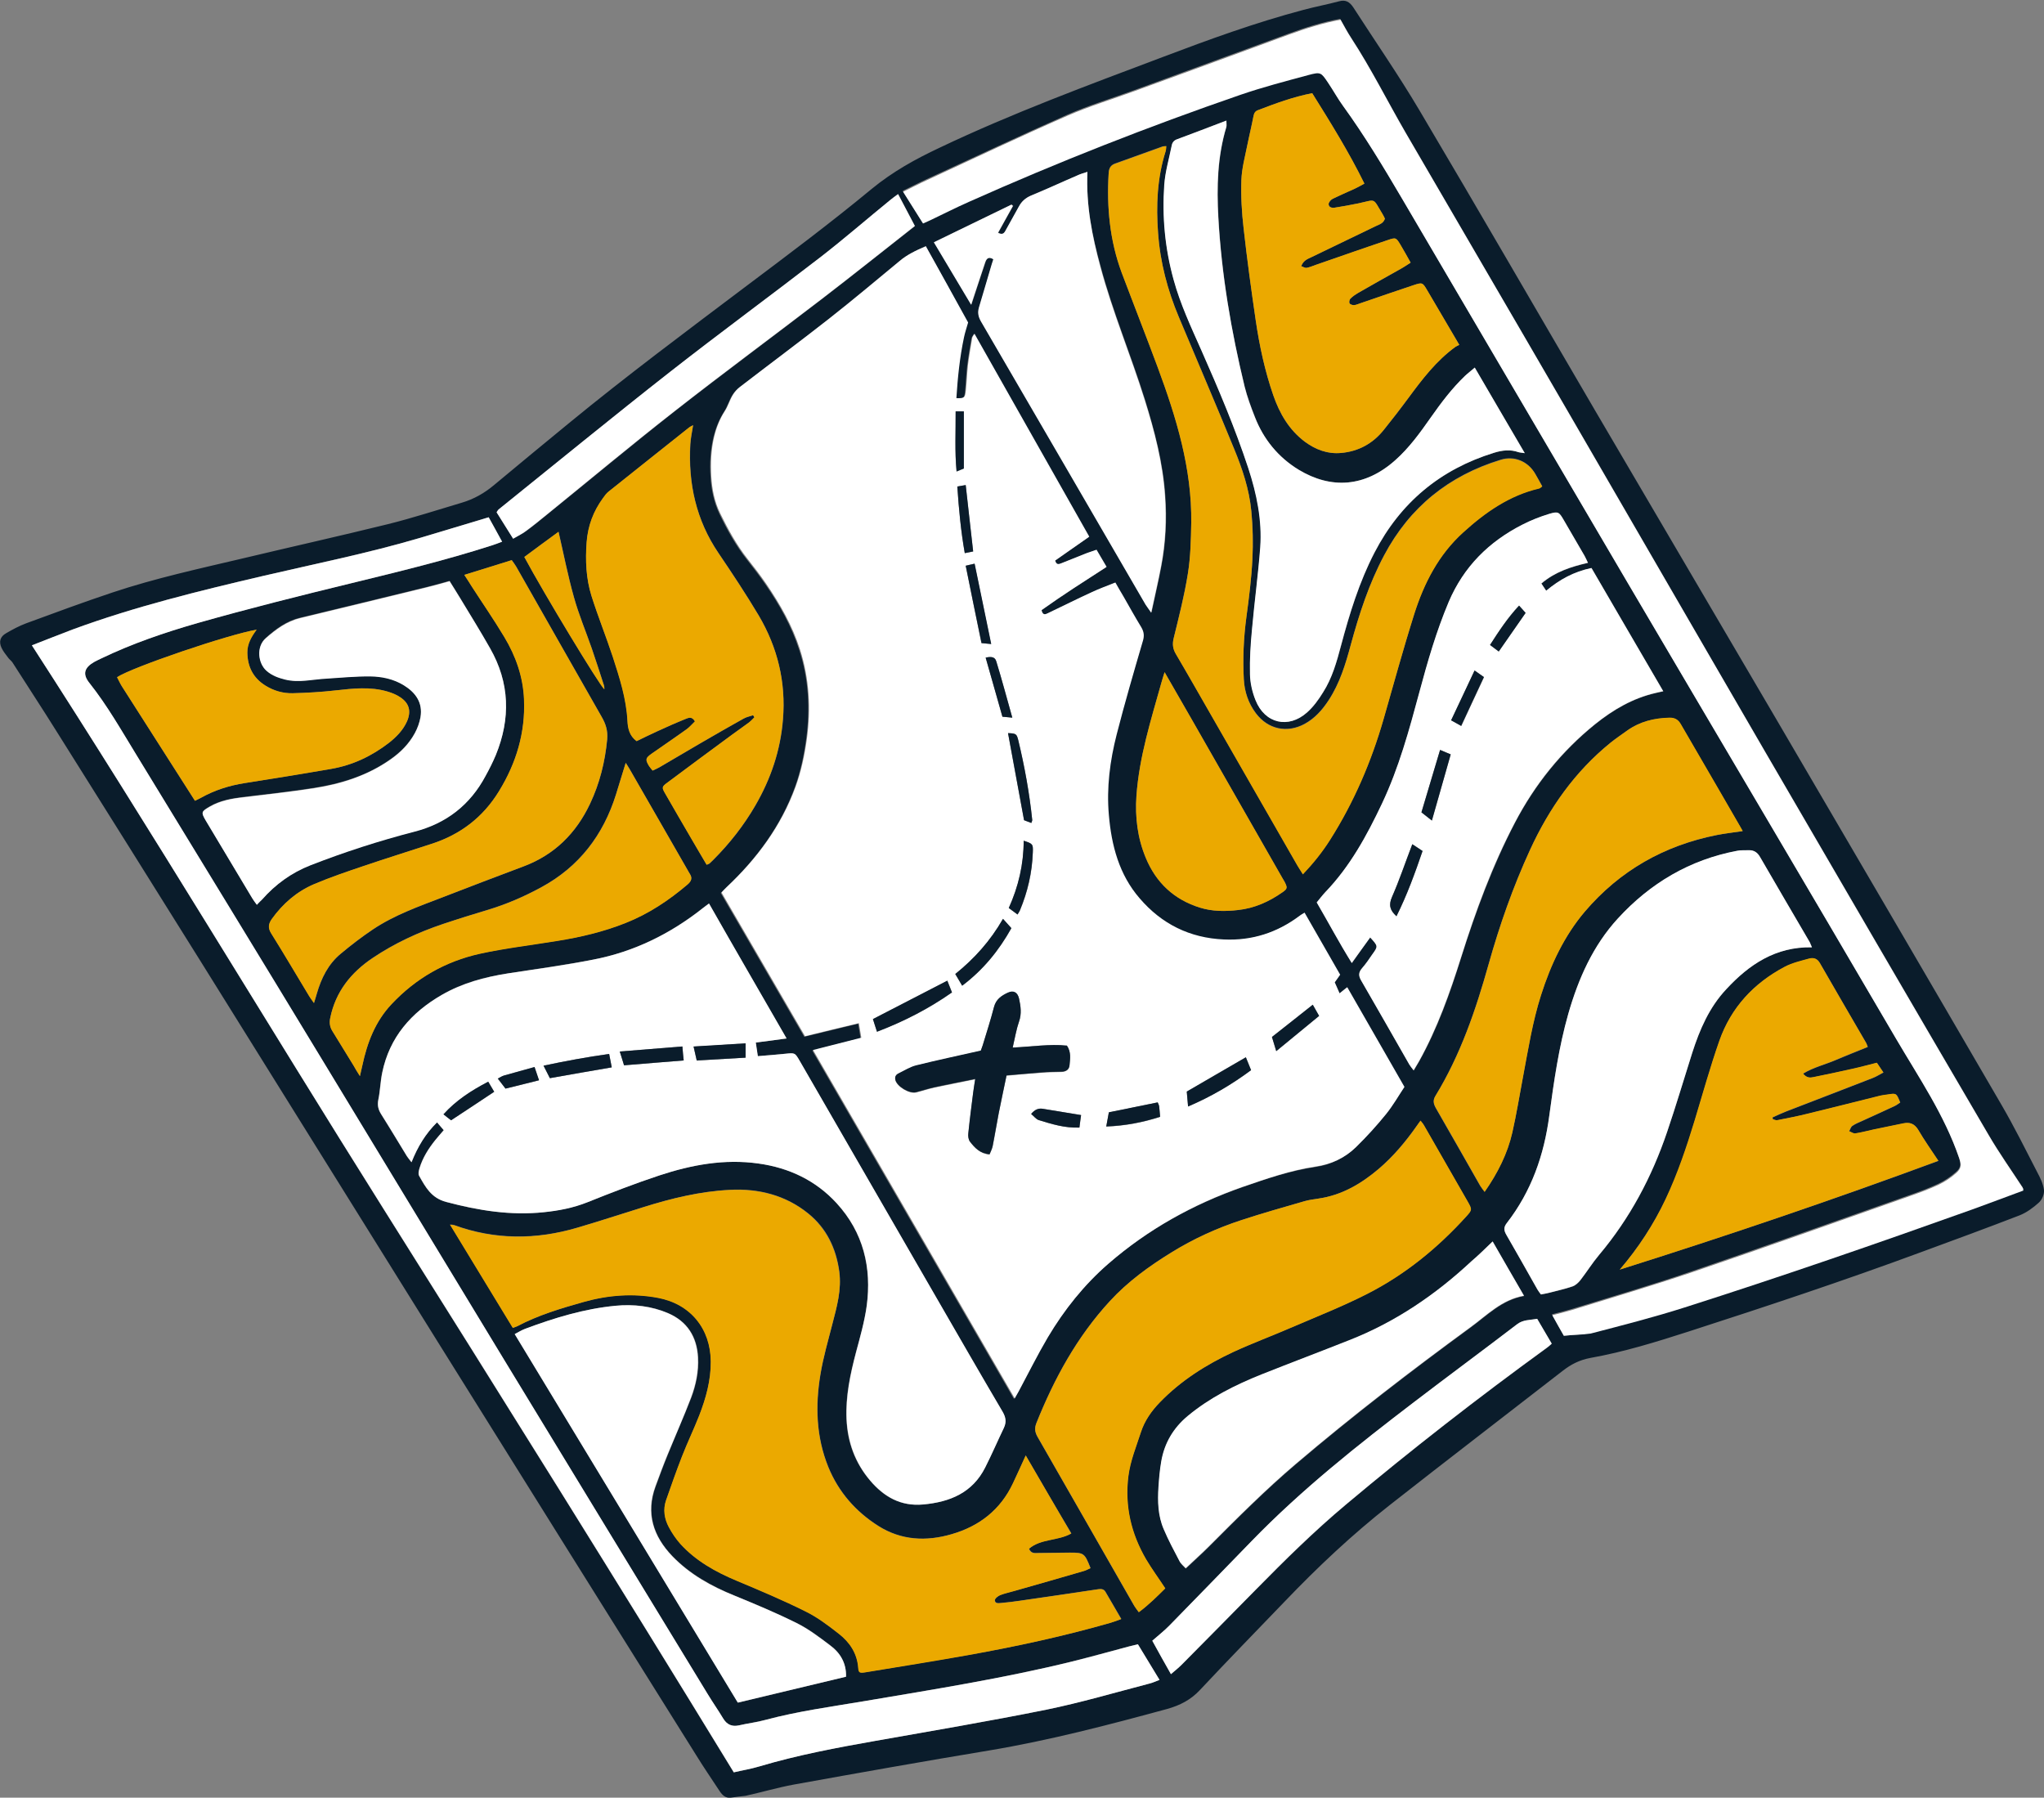 <?xml version="1.0" encoding="utf-8"?>
<!-- Generator: Adobe Illustrator 28.0.0, SVG Export Plug-In . SVG Version: 6.00 Build 0)  -->
<svg version="1.1" id="Layer_1" xmlns="http://www.w3.org/2000/svg" xmlns:xlink="http://www.w3.org/1999/xlink" x="0px" y="0px"
	 viewBox="0 0 1096.6 964.4" style="enable-background:new 0 0 1096.6 964.4;" xml:space="preserve">
<rect x="0" y="0" width="1096.6" height="964.4" fill="#808080" stroke="none"/>
<style type="text/css">
	.st0{fill:#0A1C2B;}
	.st1{fill:#FFFFFF;}
	.st2{fill:#EBA900;}
</style>
<g>
	<g>
		<path class="st0" d="M392,964.4c-2.8,0.3-4.5-1.4-5.9-3.5c-4.2-6.4-8.6-12.8-12.6-19.3C327.3,867.8,281.1,794,235,720.1
			c-42.5-68.2-85-136.4-127.5-204.6c-25.6-41-51.3-82-77-122.9c-7.8-12.5-15.9-24.8-23.8-37.2c-0.6-0.9-1.6-1.6-2.2-2.4
			c-1.3-1.8-2.8-3.5-3.7-5.5c-1.5-3.3-0.7-6,2.5-7.8c3.4-2,7-3.9,10.7-5.3c15.5-5.7,30.9-11.4,46.5-16.6
			c22.8-7.6,46.3-12.7,69.6-18.2c26-6.2,52-12,78-18.4c13.3-3.3,26.4-7.6,39.6-11.5c6.5-1.9,12.3-5.2,17.5-9.6
			c13.4-11.1,26.8-22.3,40.3-33.3c30.7-25.2,62.5-48.9,94.2-72.8c22.9-17.2,45.9-34.4,67.9-52.6c11.3-9.3,23.6-16.1,36.6-22.2
			c38.9-18.5,79.3-33.4,119.6-48.6c24.8-9.4,49.8-18.5,75.5-25.3c6.3-1.7,12.8-2.9,19.1-4.6c3.6-1,5.7,0.4,7.6,3.2
			c11.8,18.3,24.2,36.2,35.3,54.9c31.9,53.8,63.2,108,94.8,162c32.1,54.8,64.4,109.6,96.5,164.4c40.5,69.2,81,138.4,121.3,207.7
			c6.8,11.7,12.9,24,19.1,36c1.6,3,3.2,6.3,3.6,9.6c0.2,2.2-1.1,5.2-2.8,6.7c-3,2.7-6.5,5.3-10.3,6.8c-17.6,6.8-35.3,13.3-53,19.8
			c-41.1,15.2-82.7,29-124.5,42.5c-17.4,5.6-34.8,11-52.8,14.2c-5.8,1.1-10.3,3.4-14.8,6.9c-31,24.1-62.1,47.9-92.9,72.1
			c-20,15.7-38.6,33.2-56.2,51.6c-15.2,15.8-30.5,31.5-45.5,47.5c-4.9,5.3-10.8,8.3-17.6,10.2c-31.6,8.6-63.3,16.9-95.7,22.3
			c-35,5.8-69.9,12-104.8,18.3c-8.6,1.6-17.1,4.1-25.7,6C397.4,963.7,394.7,964,392,964.4z M496.7,132.1c-5.4,2.3-10.2,4.7-14.4,8.2
			c-12.7,10.5-25.3,21.1-38.3,31.3c-15.6,12.3-31.5,24.1-47.3,36.2c-1.6,1.2-3,2.8-4,4.5c-1.6,2.7-2.5,5.9-4.2,8.5
			c-2.7,4.2-4.5,8.8-5.7,13.6c-1.7,7.1-2.1,14.3-1.6,21.4c0.4,6.9,1.8,13.6,4.8,19.9c4.2,8.7,8.8,17,14.8,24.6
			c3.4,4.3,6.7,8.6,9.8,13.1c7.6,11,14.1,22.5,18.2,35.3c5.1,15.7,5.9,31.7,3.7,47.9c-1.2,8.7-3,17.3-6,25.6
			c-7.7,21.2-20.8,38.8-37.1,54.1c-0.9,0.8-1.7,1.8-2.7,2.8c15,25.8,29.8,51.3,44.8,77.1c9.8-2.4,19.2-4.6,28.9-7
			c0.4,2.6,0.8,4.9,1.3,7.8c-8.7,2.2-17.1,4.3-25.9,6.6c36.1,62.4,72,124.4,108.2,186.9c0.9-1.6,1.6-2.6,2.1-3.7
			c5.2-9.7,10.1-19.7,15.7-29.1c8.8-14.8,19.5-28.2,32.5-39.5c21.3-18.5,45.5-31.9,72-41.2c12.8-4.5,25.7-8.9,39.2-10.9
			c8.3-1.2,15.7-4.7,21.7-10.5c5.7-5.6,11.1-11.6,16.1-17.7c3.7-4.5,6.6-9.7,9.8-14.5c-10.4-18.1-20.5-35.7-30.7-53.5
			c-1.6,1.2-2.6,2.1-4.1,3.3c-0.9-2.1-1.8-4-2.6-5.9c1-1.4,1.9-2.7,2.9-4.1c-6.4-11.2-12.7-22.2-19.1-33.3c-1.2,0.7-1.9,1.1-2.5,1.6
			c-12.1,9.1-25.6,13.5-40.8,12.8c-18.3-0.8-33.4-8.4-45.2-22.1c-10.9-12.8-15-28.3-16.5-44.7c-1.3-14.7,0.6-29.1,4.2-43.2
			c4.4-16.9,9.3-33.6,14.1-50.3c0.8-2.7,0.5-4.8-0.9-7.2c-3.3-5.5-6.4-11.1-9.6-16.6c-1.3-2.3-2.7-4.6-4.3-7.4
			c-4.5,1.8-8.7,3.3-12.7,5.2c-7.8,3.6-15.6,7.5-23.4,11.2c-1.3,0.6-2.7,1.5-3.5-1.6c11.2-8,22.9-15.5,34.9-23.2
			c-1.9-3.2-3.5-6-5.4-9.2c-2,0.7-3.6,1.1-5.2,1.8c-4.6,1.8-9.2,3.7-13.8,5.5c-1.2,0.5-2.5,1-3.2-1.5c5.9-4.2,12-8.4,18.3-12.8
			c-20.6-36.4-41-72.4-61.6-108.9c-0.6,1.1-1.1,1.6-1.2,2.2c-0.8,4.9-1.7,9.8-2.3,14.7c-0.5,4.4-0.7,8.9-1.1,13.4
			c-0.4,4.1-0.8,4.3-5.1,4.3c0.8-11,1.8-21.9,4.1-32.7c0.5-2.4,1.3-4.8,2.2-7.9C512.1,159.9,504.5,146.1,496.7,132.1z M422,557.1
			c-14.2-24.7-27.9-48.4-41.7-72.4c-1.5,1.1-2.4,1.7-3.2,2.4c-17.5,13.9-37,23.5-58.9,27.7c-15.2,2.9-30.5,5-45.8,7.4
			c-12.4,1.9-24.4,5.1-35.4,11.5c-16.4,9.5-28,22.7-32,41.7c-1,4.8-1.1,9.8-2.1,14.6c-0.6,2.9,0,5.3,1.5,7.7
			c4.7,7.5,9.2,15,13.8,22.5c0.6,1,1.4,1.9,2.5,3.3c3.3-8.3,7.5-15.3,13.7-21.4c1.4,1.6,2.5,2.9,3.6,4.2c-1.7,2-3.2,3.7-4.6,5.4
			c-3.6,4.5-6.7,9.4-8.4,15c-0.4,1.3-0.8,3.1-0.2,4.1c3.4,6.1,6.5,11.9,14.5,14c17.3,4.6,34.6,7.4,52.5,5.5c8-0.9,15.7-2.4,23.2-5.3
			c12.8-5.1,25.6-10.1,38.6-14.4c17.3-5.7,34.9-9,53.3-6.4c16.5,2.3,30.8,9.1,41.9,21.3c14.3,15.6,18.9,34.6,16.1,55.2
			c-1.1,8.3-3.5,16.6-5.7,24.7c-3.1,11.8-5.7,23.6-5.1,35.9c0.5,12.4,4.5,23.4,12.6,32.9c7.4,8.8,16.4,14,28.5,12.9
			c14.4-1.3,26.4-6.3,33.3-19.9c3.5-7,6.6-14.2,10-21.2c1.4-3,1.1-5.5-0.6-8.5c-12.2-20.8-24.3-41.8-36.4-62.7
			c-24.2-41.8-48.3-83.7-72.5-125.6c-2.6-4.5-2.6-4.5-7.7-3.9c-4.9,0.5-9.7,0.8-14.8,1.3c-0.4-2.7-0.7-4.8-1.1-7.3
			C410.9,558.6,416.1,557.9,422,557.1z M550.3,780.8c-2.6,5.7-4.7,10.3-6.8,14.9c-6.7,14.2-18,23-32.9,27.3
			c-13.7,4-27.1,3.3-39.3-4.4c-12.2-7.7-21.4-18.2-26.9-31.7c-6.5-16.1-7-32.8-4.2-49.6c1.5-9.1,4.1-18.1,6.4-27
			c2.4-9.3,5-18.4,3.7-28.3c-1.7-12.5-6.9-23.2-16.6-31c-12.2-9.9-26.8-13.6-42.3-12.7c-15.7,0.8-31,4.5-46,9.2
			c-11.9,3.7-23.8,7.6-35.7,11.1c-22.1,6.5-44.2,6.5-66-1.4c-0.5-0.2-1-0.2-2.2-0.3c11.5,18.9,22.6,37.2,33.7,55.4
			c1.3-0.4,1.9-0.6,2.4-0.9c11.3-5.9,23.4-9.5,35.6-13c13.1-3.7,26.5-4.8,39.9-2.2c17.5,3.3,28.2,16.6,28.3,34.2
			c0,10.1-2.6,19.6-6.2,28.9c-2.9,7.4-6.4,14.7-9.3,22.1c-3,7.7-5.7,15.6-8.5,23.4c-1.7,5-0.9,9.9,1.5,14.4c1.7,3.2,3.8,6.3,6.2,9
			c8.3,9.2,18.9,15.1,30.3,19.8c12.4,5.2,24.8,10.4,36.8,16.4c6.4,3.2,12.2,7.6,17.9,12c5.8,4.6,9.8,10.5,10.4,18.2
			c0.2,2.8,0.8,3,4.3,2.4c18.3-3.1,36.6-6,54.9-9.2c25.7-4.6,51.2-10.1,76.2-17.3c1.8-0.5,3.5-1.2,5.7-2c-3-5.2-5.8-9.9-8.5-14.6
			c-0.8-1.4-2.1-1.6-3.7-1.4c-14.1,2.1-28.1,4.2-42.2,6.2c-3.3,0.5-6.7,0.9-10,1.2c-1.3,0.1-3.4,0.5-3.4-1.5c0-0.9,1.6-2.2,2.8-2.7
			c2.5-1,5.2-1.6,7.8-2.3c12.3-3.5,24.6-7,36.9-10.6c1.3-0.4,2.5-1.1,3.8-1.6c-3.2-8-3.5-8.3-11.1-8.3c-5.6,0-11.2,0.2-16.8,0.2
			c-1.8,0-3.9,0.5-5.1-2.3c6.4-5.5,15.4-4.1,22.7-8.2C566.6,808.9,558.8,795.4,550.3,780.8z M839,716.6c5.1-0.6,9.8-0.5,14.2-1.7
			c16.9-4.4,33.8-8.7,50.4-14c51.8-16.4,103.2-34.3,154.4-52.6c9.1-3.3,18.2-6.7,27.3-10.1c-0.1-0.7-0.1-1-0.2-1.3
			c-6.2-9.5-12.8-18.8-18.5-28.6c-40.2-68.6-80.2-137.4-120.2-206.1c-35.5-61-70.7-122.1-106.2-183.2
			c-28.7-49.4-57.5-98.7-86.2-148.1c-9.8-16.9-18.5-34.4-29.2-50.8c-2.1-3.2-3.8-6.6-5.8-10c-9.7,1.8-18.8,4.7-27.8,8
			c-27.5,10.1-55,20.1-82.5,30.2c-12,4.4-24.3,8.1-36,13.2c-25.3,11.2-50.3,23-75.5,34.6c-4.2,1.9-8.3,4.1-12.9,6.3
			c3.7,5.9,7.2,11.4,10.7,17c1.5-0.7,2.7-1.2,3.8-1.7c6.9-3.3,13.8-6.8,20.8-9.9c47.7-21.2,96.2-40.3,145.6-57.4
			c11.9-4.1,24.2-7.3,36.4-10.6c6.8-1.9,6.9-1.6,10.9,4.4c2.7,4,4.9,8.3,7.8,12.1c11.6,16,21.7,32.8,31.7,49.8
			c40.4,68.7,80.7,137.5,121.1,206.2c48,81.5,96.2,162.9,144,244.6c12.2,20.8,25.9,40.8,33.8,63.9c1.1,3.4,1.4,5.5-1.6,8
			c-2.8,2.5-6.1,4.7-9.5,6.3c-4.9,2.3-10,4.2-15.2,6c-39.3,13.8-78.5,27.8-117.8,41.2c-21,7.2-42.4,13.4-63.7,20
			c-3.3,1-6.7,1.8-10.5,2.8C835,709.6,836.9,713,839,716.6z M735.1,502.9c4.3,4.8,4.3,4.8,1.2,9.2c-1.7,2.5-3.4,5.1-5.4,7.3
			c-2,2.3-2.1,4.1-0.5,6.8c8.7,14.9,17.2,30,25.8,45c0.6,1,1.4,1.9,2.3,3.1c1.1-1.9,2-3.4,2.9-4.9c9.9-17.7,16.6-36.7,22.6-55.9
			c7.8-24.7,16.8-49,28.8-72.1c10.8-20.6,25-38.2,43-52.8c9.7-7.8,20.3-14,32.6-16.8c1.2-0.3,2.3-0.5,4-0.9
			c-13-22.4-25.8-44.3-38.5-66.1c-9.5,2-17.1,6.2-24.3,12.2c-1-1.5-1.8-2.7-2.6-3.9c7.4-6.3,15.9-9,25-11.1
			c-0.7-1.4-1.2-2.6-1.8-3.7c-3.7-6.4-7.4-12.7-11.1-19.1c-2.6-4.5-3-4.9-8-3.4c-4.9,1.5-9.7,3.4-14.2,5.7
			c-18,9.1-31.6,22.6-39.6,41.5c-6.7,15.7-11.3,31.9-15.7,48.3c-5.5,20.4-11.1,40.8-20.1,59.9c-8.1,17.1-17.2,33.6-30.4,47.5
			c-1.6,1.7-3.1,3.6-4.6,5.5c6.3,10.8,12,21.5,18.8,32.5C728.8,511.6,731.8,507.4,735.1,502.9z M17.1,346.2
			C82,446.6,142.8,548.4,205.8,648.7c63,100.3,125.9,200.7,187.8,302.1c4.5-1,9.3-1.8,13.8-3.2c20.4-6.1,41.3-10,62.3-13.7
			c30.5-5.4,61.1-10.5,91.5-16.7c18.6-3.8,36.9-9.2,55.3-14c1.8-0.5,3.4-1.3,5.5-2c-4.1-6.7-7.8-12.9-11.6-19.1
			c-1.8,0.4-3.4,0.8-4.9,1.2c-10.2,2.7-20.4,5.5-30.6,8.1c-36.7,9-74,14.9-111.2,21.2c-17.8,3-35.7,5.4-53.2,10.1
			c-4.6,1.2-9.4,1.8-14.1,2.9c-3.8,0.9-6.5-0.3-8.5-3.7c-2.7-4.5-5.8-8.9-8.5-13.4c-36.2-59.5-72.5-119-108.7-178.5
			c-32.5-53.5-64.9-107.1-97.4-160.6c-33.3-54.7-66.7-109.4-100-164.1c-8.1-13.2-15.8-26.7-25.4-38.9c-3.8-4.8-2.8-8.3,2.6-11.3
			c1.1-0.6,2.3-1.2,3.4-1.7c16.8-8.1,34.4-14.1,52.2-19.2c27.2-7.8,54.7-14.7,82.2-21.3c25.4-6.1,50.7-12.3,75.5-20.3
			c1.7-0.6,3.4-1.3,5.5-2c-2.7-4.9-5.1-9.2-7.2-13.1c-12.8,3.9-25,7.6-37.3,11.2c-27.5,8.1-55.5,13.7-83.4,20.2
			c-34.6,8.1-69.1,16.5-102.5,28.8C31.9,340.4,24.8,343.3,17.1,346.2z M625.7,78.4c-1,0.1-1.6,0-2.2,0.2c-8.4,3-16.8,6.1-25.3,9.1
			c-2.4,0.9-3.3,2.6-3.4,5.1c-1.1,18.3,0.6,36.2,7,53.4c6.3,16.9,13,33.8,19.3,50.7c10,27,18.4,54.3,18,83.5
			c-0.1,9.1-0.3,18.3-1.8,27.2c-1.9,11.7-4.8,23.2-7.6,34.6c-0.8,3.2-0.5,5.8,1.2,8.6c6.1,10.4,12,20.8,18,31.2
			c15.7,27.4,31.4,54.7,47.1,82.1c0.8,1.5,1.8,2.9,3,4.8c5.7-6.1,10.5-12.1,14.6-18.5c12.8-20.2,22.1-41.8,28.7-64.8
			c5.4-18.8,10.6-37.6,16.4-56.2c5.3-16.7,13.1-31.9,26.4-44c11.9-10.8,24.8-19.7,40.7-23.5c0.4-0.1,0.8-0.5,1.6-1.1
			c-1.2-2.2-2.4-4.4-3.7-6.6c-3.9-6.8-11.3-9.9-18.6-7.6c-27.8,8.5-48.8,25.4-62.5,51.2c-8.1,15.2-13.4,31.5-17.9,48
			c-2.8,10.4-5.9,20.6-11.9,29.8c-3.4,5.2-7.4,9.7-12.9,12.7c-9.4,5.1-19.6,2.9-26.1-5.7c-4.1-5.4-6.1-11.7-6.5-18.3
			c-0.6-11.2-0.1-22.4,1.4-33.5c1.4-10.3,2.7-20.6,3.2-31c0.5-8.6,0.3-17.3-0.6-25.9c-1.1-11.5-4.8-22.6-9.2-33.2
			c-9.7-23.7-19.8-47.2-29.7-70.8c-6.1-14.4-10-29.4-11.1-45c-1.1-14.8-0.5-29.5,4-43.7C625.6,80.5,625.6,79.6,625.7,78.4z
			 M762.1,601.2c-0.9,1.2-1.5,2.1-2.2,3c-5.9,8.4-12.5,16.2-20.3,22.9c-9.4,8-19.8,14.1-32.3,15.9c-2.5,0.4-5.1,0.7-7.5,1.4
			c-11.3,3.3-22.7,6.5-34,10.2c-13.1,4.3-25.6,10-37.4,17.3c-12,7.4-23.4,15.7-33,26.1c-17.6,19.1-29.8,41.5-39.4,65.4
			c-1.1,2.9-0.8,5,0.7,7.6c17.2,30,34.4,60,51.5,90c0.7,1.2,1.6,2.3,2.7,3.9c5.5-4.1,9.9-8.6,14.2-12.8c-3.6-5.5-7.2-10.3-10.3-15.6
			c-8.1-13.8-11.5-28.6-9.5-44.6c1-8.2,4.2-15.7,6.7-23.5c2-6.2,5.7-11.4,10.2-16.1c11.3-11.6,24.8-20.2,39.4-27
			c10.4-4.8,21.3-8.8,31.8-13.4c13.5-5.8,27.2-11.2,40.3-17.9c20.1-10.3,37.5-24.4,52.7-41.2c3.4-3.8,3.4-3.9,0.9-8.3
			c-7.8-13.6-15.6-27.2-23.4-40.8C763.6,602.9,762.9,602.2,762.1,601.2z M972.1,508.2c-0.4-1-0.7-1.9-1.2-2.7
			c-8.9-15.2-17.8-30.4-26.6-45.6c-1.4-2.5-3.3-3.8-6.1-3.7c-2.1,0-4.2-0.1-6.2,0.3c-25.4,4.8-46.6,17.4-64,36.3
			c-13.4,14.6-21.2,32.3-26.6,51.1c-5.1,17.9-7.8,36.3-10.2,54.6c-2.8,21.3-9.7,40.7-22.8,57.7c-1.8,2.3-1.6,4-0.2,6.4
			c5.7,9.7,11.1,19.5,16.6,29.2c0.5,0.9,1.3,1.8,1.9,2.7c1.6-0.3,3-0.6,4.4-0.9c4.2-1.1,8.4-2,12.5-3.4c1.6-0.6,3.2-2,4.3-3.4
			c3.4-4.4,6.4-9.2,10-13.5c16.5-19.6,28.3-41.8,36.5-66c4.8-14.1,9-28.4,13.5-42.5c4-12.5,9.1-24.3,18.2-34
			C938.4,517.4,952.6,507.8,972.1,508.2z M379.1,463.9c0.9-0.3,1.2-0.4,1.5-0.6c0.7-0.6,1.4-1.3,2.1-2c8.8-8.8,16.4-18.5,22.6-29.2
			c8.3-14.3,13.5-29.7,14.8-46.2c1.6-19.9-2.9-38.6-13-55.7c-6.8-11.4-14.1-22.5-21.6-33.5c-12-17.7-16.3-37.3-15.1-58.4
			c0.2-3.2,0.9-6.5,1.5-10.2c-1.1,0.6-1.7,0.8-2.1,1.2c-14.4,11.4-28.9,22.9-43.2,34.4c-1.2,1-2.1,2.3-3.1,3.6
			c-5.1,7-8,14.6-8.7,23.5c-0.8,9.9-0.4,19.6,2.6,28.9c3.4,11,7.8,21.7,11.4,32.6c3.7,11.2,7.3,22.5,7.9,34.5c0.2,3.9,1,8,4.9,10.8
			c3.6-1.8,7.4-3.6,11.1-5.3c4.9-2.3,9.9-4.5,14.9-6.5c1.6-0.6,3.6-1.8,5.3,1.2c-1.4,1.3-2.7,2.9-4.3,4.1
			c-6.3,4.5-12.6,8.7-18.9,13.2c-3.4,2.4-3.5,3.2-1.4,6.7c0.5,0.8,1.2,1.5,1.9,2.4c1.3-0.6,2.4-1.1,3.5-1.7
			c7.3-4.3,14.6-8.6,22-12.9c7.8-4.5,15.5-9,23.3-13.3c1.5-0.9,3.4-1.2,5.1-1.8c0.2,0.4,0.4,0.8,0.7,1.1c-0.9,0.9-1.8,2-2.8,2.7
			c-2.9,2.2-6,4.3-9,6.5c-11.6,8.6-23.2,17.1-34.7,25.7c-3.3,2.4-3.3,2.7-1.2,6.3c4.7,8.2,9.5,16.3,14.2,24.5
			C373.8,454.9,376.4,459.3,379.1,463.9z M791.2,197.2c-2,1.7-3.7,3-5.1,4.4c-7,6.6-12.8,14.3-18.3,22.2
			c-5.8,8.2-11.7,16.4-19.3,23.2c-16.2,14.3-34.3,15.5-51.7,5c-11-6.6-18.9-16.2-23.5-28.3c-2.1-5.4-4.1-10.8-5.5-16.3
			c-7.3-29.9-12.4-60.1-14.1-90.8c-0.9-16.3-0.5-32.6,4.3-48.5c0.3-0.9,0-2,0-3.4c-9.1,3.4-17.7,6.7-26.4,10
			c-1.7,0.6-2.6,1.8-2.9,3.4c-1.4,7-3.5,14-4,21.1c-1.2,17.2,0.4,34.1,5,50.8c3.7,13.2,9.4,25.5,14.9,37.9
			c9.2,20.8,18,41.7,25.2,63.3c4.6,13.8,7.5,27.9,6.4,42.4c-1.1,14.6-3.1,29.2-4.4,43.8c-0.7,8.1-1.3,16.3-1.1,24.4
			c0.1,4.7,1.3,9.6,3,13.9c5,12.4,17.6,15.4,27.6,6.5c3.4-3,6.2-6.9,8.6-10.8c4.8-7.7,7.3-16.3,9.6-25c4.6-17.2,9.7-34.1,18-50
			c13.9-26.8,35.3-44.6,64.1-53.5c4.4-1.3,8.7-1.9,13.2-0.3c0.7,0.3,1.5,0.3,3.3,0.5C808.9,227.5,800.2,212.7,791.2,197.2z
			 M782.9,185c-6.1-10.4-11.6-19.8-17.1-29.1c-2.6-4.4-2.7-4.5-7.5-2.9c-9.4,3.1-18.8,6.4-28.2,9.6c-1.2,0.4-2.4,1-3.7,1.1
			c-0.8,0.1-2.1-0.4-2.4-1c-0.3-0.6-0.1-2,0.5-2.5c1.2-1.2,2.7-2.3,4.2-3.1c7.6-4.4,15.3-8.6,23-13c1.6-0.9,3.1-2,5.1-3.2
			c-2-3.5-3.6-6.5-5.4-9.5c-2.4-4-2.5-4.1-6.9-2.6c-12.9,4.4-25.7,8.9-38.6,13.3c-1.7,0.6-3.3,1.3-5,1.6c-0.8,0.1-1.8-0.6-2.8-0.9
			c1.1-3.1,3.5-3.9,5.6-4.9c11.4-5.5,22.8-11,34.2-16.5c1.9-0.9,4.3-1.4,5.1-4.1c-0.4-0.8-0.8-1.7-1.3-2.5
			c-5.4-8.8-3.1-7.8-12.9-5.7c-4.2,0.9-8.5,1.6-12.7,2.3c-1.5,0.2-3.2-0.2-3.3-1.9c0-0.9,1.1-2.3,2.1-2.8c3.8-2,7.8-3.6,11.8-5.4
			c1.7-0.8,3.3-1.7,5.3-2.8c-8.4-17.1-18.2-32.8-28-48.5c-10.3,2-19.7,5.5-29.1,9.1c-1.5,0.6-2.1,1.6-2.4,3.2c-1,5-2.2,10-3.2,15
			c-1.2,6.4-3,12.9-3.3,19.3c-0.3,8.6,0.2,17.3,1.2,25.9c1.9,16.5,4.1,33,6.5,49.4c2,13.6,4.9,27.1,9.4,40.1c3.4,9.9,8.5,18.7,17,25
			c5.7,4.2,12.1,6.7,19.3,6c9.4-0.8,17.1-5,23-12.4c4.5-5.6,9-11.3,13.2-17.1c7.4-10.1,15-20,25.2-27.4
			C781.4,185.7,782,185.4,782.9,185z M137.8,485.4c1.2-1.2,2-2.1,2.8-3c7.3-8.1,15.8-14.4,26-18.4c18.2-7.1,36.7-13.2,55.7-18
			c17-4.4,29.8-14.3,38.2-29.9c2-3.7,3.9-7.4,5.5-11.2c8-19.5,7.5-38.7-3.1-57.3c-5.2-9-10.7-17.9-16-26.8c-1.8-3-3.7-5.9-5.7-9.2
			c-4.3,1.2-8.4,2.4-12.6,3.4c-22.5,5.5-45.1,11-67.6,16.4c-7.3,1.7-13,6-18.4,10.8c-5.2,4.6-4.1,13.6,0.5,17.6
			c2.9,2.5,6.3,3.7,9.9,4.6c7.4,1.8,14.6-0.1,21.9-0.5c8-0.5,15.9-1.2,23.9-1.2c6.2,0,12.4,1.4,17.9,4.8c6.3,3.9,10.2,9.3,8.9,17.1
			c-0.5,2.9-1.6,5.9-3,8.5c-3.2,5.9-7.8,10.5-13.3,14.3c-12.2,8.6-26,12.9-40.5,15.2c-12.6,2-25.3,3.4-38,4.9
			c-6.4,0.8-12.6,1.8-18.3,5.1c-4.4,2.6-4.7,3-2.2,7.3c8.3,13.9,16.6,27.7,24.9,41.6C135.9,482.9,136.8,484,137.8,485.4z M869,681.1
			c57.4-18.1,114.3-37.4,171-58.3c-3.9-5.9-7.6-11.1-10.8-16.6c-2-3.3-4.5-4.3-8-3.5c-5.3,1.1-10.7,2.2-16,3.3
			c-3.3,0.7-6.5,1.6-9.8,2.1c-1,0.2-2.2-0.8-3.3-1.2c0.6-1,0.9-2.4,1.8-2.9c1.7-1.2,3.7-1.9,5.6-2.8c5.7-2.6,11.4-5.2,17-7.8
			c1.1-0.5,2-1.3,3-1.9c-2-5.1-2-5.1-6.6-4.3c-1.6,0.2-3.2,0.5-4.7,0.8c-12.7,3.1-25.4,6.4-38.2,9.5c-5.4,1.3-10.9,2.4-16.4,3.5
			c-0.7,0.1-1.6-0.3-2.4-0.5c-0.1-0.3-0.1-0.6-0.2-1c2.4-1.1,4.8-2.2,7.3-3.2c15.5-6,31.1-11.9,46.6-18c1.8-0.7,3.5-1.8,5.6-2.9
			c-1.4-2.1-2.4-3.6-3.5-5.2c-4.6,1.1-8.7,2.3-12.9,3.2c-7,1.6-14.1,3-21.1,4.5c-1.8,0.4-3.7,0.5-5.6-1.9c5.6-3.4,11.7-4.8,17.3-7.2
			c5.7-2.4,11.5-4.7,17.4-7.1c-0.4-1-0.6-1.6-0.9-2.2c-8.3-14.3-16.6-28.5-24.8-42.8c-1.4-2.4-3.4-3-5.7-2.4
			c-4.4,1.3-9.1,2.3-13.1,4.4c-16.7,8.7-28.9,21.8-35.1,39.7c-4.9,14-8.9,28.4-13.2,42.6c-4.3,14.4-9.1,28.7-15.6,42.3
			C887.1,656.9,878.9,669.5,869,681.1z M796.5,639.4c7.1-10.2,12.2-20.5,14.8-31.8c2.3-9.8,3.9-19.8,5.7-29.7
			c2.8-14.8,5.1-29.6,9.7-44c5.2-16.3,12.4-31.7,23.5-44.8c18.7-22,42.6-35.5,70.9-41.1c4.3-0.9,8.7-1.4,13.8-2.1
			c-1.2-2.2-2.1-3.8-3.1-5.4c-3.2-5.5-6.4-11.1-9.6-16.6c-6.8-11.8-13.7-23.5-20.5-35.3c-1.4-2.5-3.3-3.5-6.2-3.5
			c-8.2,0.2-15.8,2-22.6,6.9c-3,2.1-6.1,4.2-8.9,6.5c-19.2,15.5-32.9,35.2-43.2,57.5c-9.1,19.8-16.3,40.3-22.2,61.3
			c-6.9,24.6-15.1,48.6-28.5,70.6c-1.5,2.4-1.1,4.3,0.2,6.6c8,13.9,15.9,27.8,23.8,41.7C794.7,637.1,795.4,637.9,796.5,639.4z
			 M583.4,92.2c-2.1,0.7-3.8,1.2-5.4,1.9c-8.2,3.6-16.4,7.3-24.6,10.7c-3,1.2-5.1,3.1-6.6,5.9c-2.3,4.2-4.7,8.4-7,12.6
			c-0.9,1.8-1.9,2.8-4.2,1.5c2.7-5,5.4-9.7,8-14.4c-0.3-0.2-0.5-0.5-0.8-0.7c-13.7,6.7-27.5,13.3-41.6,20.2
			c6.7,11.2,13.1,22,20,33.5c0.8-2.5,1.3-4.1,1.9-5.8c1.8-5.6,3.7-11.2,5.6-16.9c0.7-2.1,1.8-3.3,4.4-1.7c-0.3,1-0.6,1.9-0.9,2.8
			c-2.3,7.7-4.4,15.4-6.8,23c-0.9,2.8-0.4,5.1,1.1,7.6c29.5,50.6,58.9,101.3,88.3,151.9c0.7,1.2,1.5,2.3,3,4.3
			c1.9-9,3.8-16.9,5.3-24.9c2.4-12.5,3-25.1,2.1-37.8c-1.2-17.6-5.7-34.6-10.9-51.5c-7.5-24-17.3-47.2-23.8-71.5
			C586,126.6,582.6,110.1,583.4,92.2z M249.1,308.4c1.5,2.3,2.8,4.3,4.1,6.3c5.8,9,11.9,17.8,17.4,27c6.2,10.3,10.1,21.4,10.6,33.5
			c0.7,17.8-4.2,34.1-13.4,49.2c-8.6,14-20.7,23.3-36.2,28.3c-12.2,4-24.4,7.8-36.5,11.9c-8.9,3-17.9,6.1-26.5,9.7
			c-9.3,3.9-16.8,10.4-22.7,18.7c-1.9,2.6-2.2,4.8-0.3,7.8c7,11.1,13.6,22.4,20.4,33.7c0.6,1.1,1.4,2.1,2.5,3.6
			c0.6-2.1,1.1-3.5,1.5-5c2.4-8.3,6.1-15.9,12.9-21.5c5.5-4.6,11.3-9,17.2-13c11.7-7.8,24.9-12.4,37.8-17.4
			c14.3-5.5,28.7-11,43-16.4c16.6-6.2,28.2-17.8,35.7-33.6c5.2-11,8-22.5,9.2-34.6c0.4-4.7-0.8-8.3-3-12.1
			c-15.3-26.8-30.6-53.7-45.8-80.5c-0.7-1.2-1.5-2.3-2.4-3.5C266.1,303.2,257.9,305.7,249.1,308.4z M453.9,899.5
			c0.2-7.2-3.1-12.8-8.5-16.9c-5.7-4.3-11.5-8.8-17.9-11.9c-10.9-5.4-22.1-10.1-33.3-14.7c-12.4-5.1-24-11.5-33.4-21.2
			c-10.2-10.6-14.3-22.9-9-37.4c2.1-5.7,4.2-11.4,6.5-17c4.1-10.2,8.6-20.3,12.6-30.6c2.6-6.9,4.1-14.1,3.7-21.6
			c-0.6-11.1-5.8-19.3-16-23.7c-9-3.9-18.6-5-28.2-4c-16.8,1.6-32.9,6.5-48.6,12.4c-1.9,0.7-3.6,1.8-5.5,2.8
			c40,66.1,79.8,131.8,119.7,197.7C415,908.8,434.2,904.2,453.9,899.5z M800.8,666c-4.1,3.9-7.7,7.4-11.3,10.8
			c-19.4,18.1-41,32.7-65.7,42.4c-15.6,6.1-31.3,12-46.9,18.3c-14.2,5.6-27.7,12.4-39.6,22.3c-7.7,6.4-12.5,14.5-14.2,24.3
			c-0.8,4.5-1.2,9.2-1.5,13.8c-0.5,7.7-0.3,15.4,2.8,22.6c2.5,5.9,5.5,11.5,8.5,17.2c0.8,1.6,2.3,2.8,3.3,3.8
			c4.4-4.1,8.4-7.7,12.2-11.5c15.3-15.3,30.5-30.6,47-44.6c30.2-25.7,61.7-49.9,93.7-73.3c8.8-6.4,16.6-14.7,28.6-16.8
			C811.9,685.3,806.5,675.8,800.8,666z M104.6,429.6c1.2-0.6,2.3-1.1,3.2-1.6c7.3-4.1,15.2-6.6,23.5-7.9c15.5-2.5,30.9-5,46.3-7.6
			c11.6-2,21.9-6.9,31.2-14.1c3.9-3.1,7.4-6.6,9.5-11.3c2.4-5.4,1.4-9.7-3.5-13c-2.1-1.4-4.5-2.4-6.9-3.1c-9.3-2.8-18.6-1.7-28-0.6
			c-7.6,0.8-15.3,1.3-22.9,1.5c-5.2,0.1-10.1-1.3-14.6-4.1c-6.5-4-9.6-10.1-9.7-17.7c-0.1-4.7,2.1-8.5,5-12.3
			c-15.1,2.6-67,20.2-74.9,25.5c0.9,1.6,1.6,3.3,2.6,4.9C78.4,388.5,91.4,408.9,104.6,429.6z M193.1,577.3c0.6-2.5,1-4.1,1.3-5.8
			c2.6-12.2,7-23.6,15.7-32.9c13-13.9,28.9-22.9,47.3-27c13.7-3,27.7-4.7,41.6-6.9c12.5-2,24.8-4.9,36.6-9.6
			c12.3-4.9,23.2-12.1,33.3-20.7c2.1-1.8,2.7-3.5,1.1-5.8c-0.3-0.4-0.5-0.8-0.7-1.2c-10.5-18.3-21.1-36.7-31.6-55
			c-0.5-0.9-1.1-1.8-2-3.2c-1.8,6-3.5,11.5-5.2,16.9c-6.9,21.9-19.9,38.9-40.2,49.9c-9.2,5-18.7,9.1-28.7,12.1
			c-8,2.4-15.9,4.9-23.8,7.5c-13.4,4.5-26.2,10.4-37.9,18.3c-11.6,7.8-19.8,18-22.7,32c-0.6,2.7-0.2,5,1.2,7.3
			c3.8,6.1,7.5,12.3,11.3,18.4C190.6,573.4,191.6,575,193.1,577.3z M624.8,360.6c-0.8,2.6-1.3,4.1-1.7,5.6
			c-5.6,20-11.9,39.8-13.4,60.7c-0.8,11.6,0.6,22.7,5,33.3c5.5,13.3,15.2,22.3,29,26.7c6.7,2.1,13.6,2.1,20.5,1.3
			c8.7-1,16.6-4.5,23.8-9.5c2.7-1.9,2.7-2.5,1.2-5.6c-0.3-0.6-0.6-1.1-1-1.7c-16.3-28.5-32.5-56.9-48.8-85.4
			C634.7,377.8,630,369.7,624.8,360.6z M618.2,880.2c3.2,5.8,6.5,11.7,10,18c2.2-2,4-3.4,5.6-4.9c13.3-13.4,26.6-26.9,39.8-40.3
			c15.6-15.8,31.5-31.5,48.5-45.8c34.9-29.3,70.9-57.3,107.8-84.1c0.9-0.6,1.6-1.4,2.6-2.2c-2.7-4.6-5.2-8.9-7.8-13.3
			c-4,0.7-7.6,0.4-10.8,2.9c-18.3,14-36.8,27.7-55.2,41.7c-30.5,23.2-60.4,47-87.1,74.5c-14.7,15.2-29.4,30.3-44.2,45.4
			C624.7,874.8,621.6,877.2,618.2,880.2z M275.3,289c2.7-1.6,5.2-2.7,7.3-4.3c3.7-2.7,7.3-5.7,10.9-8.6
			c22.9-18.5,45.5-37.4,68.7-55.6c26-20.3,52.5-39.9,78.7-60c16.7-12.8,33.1-26,50-39.2c-2.9-5.5-5.9-11.2-9-17.1
			c-1.6,1.2-2.9,2.1-4.1,3.1c-12.4,10.1-24.5,20.6-37.1,30.4c-26.8,20.7-54.2,40.8-80.9,61.7c-31,24.3-61.4,49.2-92.1,73.9
			c-0.5,0.4-0.8,1-1.2,1.6C269.3,279.5,272.2,284.1,275.3,289z M281.3,298.8c10.5,19.6,40.5,69.1,43,71c-0.1-0.8,0-1.4-0.2-2
			c-2.2-6.7-4.3-13.4-6.6-20c-3.2-9.2-7-18.2-9.6-27.6c-3.2-11.4-5.5-23.2-8.2-34.9C293.8,289.5,287.7,294,281.3,298.8z"/>
		<path class="st1" d="M496.7,132.1c7.8,14,15.5,27.8,22.7,40.9c-0.9,3.1-1.7,5.5-2.2,7.9c-2.3,10.8-3.4,21.7-4.1,32.7
			c4.3,0.1,4.7-0.1,5.1-4.3c0.5-4.4,0.6-8.9,1.1-13.4c0.6-4.9,1.5-9.8,2.3-14.7c0.1-0.6,0.6-1.1,1.2-2.2
			c20.6,36.4,41,72.4,61.6,108.9c-6.3,4.4-12.4,8.7-18.3,12.8c0.7,2.4,1.9,2,3.2,1.5c4.6-1.8,9.2-3.7,13.8-5.5
			c1.6-0.6,3.3-1.1,5.2-1.8c1.8,3.1,3.5,6,5.4,9.2c-11.9,7.7-23.7,15.2-34.9,23.2c0.7,3.1,2.2,2.2,3.5,1.6
			c7.8-3.7,15.5-7.6,23.4-11.2c4-1.9,8.2-3.4,12.7-5.2c1.6,2.8,2.9,5.1,4.3,7.4c3.2,5.6,6.3,11.2,9.6,16.6c1.4,2.4,1.7,4.5,0.9,7.2
			c-4.9,16.7-9.8,33.5-14.1,50.3c-3.6,14.1-5.5,28.6-4.2,43.2c1.4,16.4,5.5,32,16.5,44.7c11.8,13.8,26.9,21.3,45.2,22.1
			c15.2,0.7,28.7-3.7,40.8-12.8c0.6-0.5,1.3-0.8,2.5-1.6c6.4,11.2,12.7,22.2,19.1,33.3c-1,1.4-1.9,2.7-2.9,4.1
			c0.8,1.9,1.7,3.7,2.6,5.9c1.5-1.2,2.5-2,4.1-3.3c10.2,17.8,20.3,35.4,30.7,53.5c-3.2,4.8-6.1,9.9-9.8,14.5
			c-5,6.2-10.4,12.1-16.1,17.7c-6,5.9-13.4,9.3-21.7,10.5c-13.5,2-26.3,6.5-39.2,10.9c-26.6,9.3-50.8,22.8-72,41.2
			c-13,11.3-23.7,24.7-32.5,39.5c-5.6,9.5-10.5,19.4-15.7,29.1c-0.6,1.1-1.2,2.1-2.1,3.7c-36.2-62.5-72-124.5-108.2-186.9
			c8.8-2.2,17.2-4.4,25.9-6.6c-0.5-2.9-0.9-5.2-1.3-7.8c-9.7,2.3-19.2,4.6-28.9,7c-15-25.8-29.8-51.3-44.8-77.1
			c0.9-1,1.8-1.9,2.7-2.8c16.3-15.3,29.4-32.9,37.1-54.1c3-8.3,4.8-16.9,6-25.6c2.2-16.2,1.3-32.2-3.7-47.9
			c-4.1-12.8-10.7-24.3-18.2-35.3c-3.1-4.5-6.4-8.8-9.8-13.1c-6-7.6-10.6-16-14.8-24.6c-3.1-6.3-4.4-13-4.8-19.9
			c-0.4-7.2-0.1-14.4,1.6-21.4c1.2-4.9,3-9.4,5.7-13.6c1.7-2.6,2.6-5.8,4.2-8.5c1-1.7,2.4-3.3,4-4.5c15.7-12.1,31.7-24,47.3-36.2
			c13-10.2,25.6-20.8,38.3-31.3C486.5,136.7,491.3,134.4,496.7,132.1z M543.3,562c1.2-5.1,1.9-9.6,3.4-13.8c1.5-4.3,0.9-8.3,0-12.4
			c-0.8-3.4-2.9-4.5-6-3.1c-3.4,1.5-6.3,3.5-7.4,7.6c-1.8,6.9-4,13.8-6.1,20.7c-0.4,1.2-0.8,2.3-1,2.8c-11.9,2.7-23.3,5.1-34.6,7.9
			c-3.3,0.8-6.4,2.8-9.5,4.3c-1.4,0.7-2.1,1.9-1.7,3.6c1,3.5,7.5,7.4,11.1,6.5c3.3-0.8,6.5-1.9,9.7-2.6c7.1-1.5,14.3-2.9,22-4.5
			c-0.4,3-0.8,5.1-1.1,7.3c-0.9,7.3-1.8,14.6-2.6,21.8c-0.1,1.5,0.1,3.4,0.9,4.5c2.6,3.2,5.4,6.4,10.5,6.8c0.6-1.5,1.4-3,1.7-4.6
			c1.2-5.8,2.1-11.6,3.2-17.4c1.3-6.7,2.8-13.4,4.2-20.3c6.5-0.6,12.7-1.2,18.9-1.6c3.5-0.3,7-0.3,10.5-0.4c2.4-0.1,4.2-1.1,4.4-3.5
			c0.3-3.4,0.9-7-1.4-10.5C563,560,553.5,561.5,543.3,562z M470.5,553.5c14.7-5.6,27.9-12.4,40.3-21.1c-1-2.5-1.8-4.5-2.5-6.3
			c-13.5,6.9-26.6,13.7-39.9,20.6C468.9,548.6,469.6,550.7,470.5,553.5z M636.7,585.6c0.2,2.5,0.4,5.1,0.7,8
			c12.4-5.3,23.3-11.7,33.8-19.5c-1-2.5-1.9-4.9-2.8-6.9C657.8,573.3,647.5,579.3,636.7,585.6z M516.2,528.8
			c11.4-8.6,19.7-18.9,26.4-30.8c-1.5-1.7-2.8-3.1-4.5-5c-6.8,11.9-15.4,21.4-25.6,29.6C513.9,524.8,514.9,526.6,516.2,528.8z
			 M553.3,441.5c0.3-0.9,0.5-1.2,0.5-1.5c-1.5-14.5-4.1-28.7-7.5-42.9c-0.8-3.5-1.2-3.7-5.5-3.8c2.8,15.4,5.7,30.9,8.6,46.7
			C550.4,440.4,551.7,440.9,553.3,441.5z M621.1,591.4c-8.8,1.8-17.5,3.6-26.2,5.4c-0.5,2.5-0.9,4.9-1.4,7.6
			c10.2-0.4,19.6-2.2,28.9-5.2c-0.2-2.1-0.3-3.8-0.5-5.5C621.8,592.8,621.4,592.1,621.1,591.4z M518.1,303.5
			c2.8,14,5.6,27.6,8.4,41.5c2,0.2,3.5,0.3,5.2,0.5c-3-14.5-5.9-28.6-8.9-43.1C521.3,302.7,520,303,518.1,303.5z M545.9,490.6
			c0.5-0.9,1-1.5,1.3-2.2c4.2-9.9,6.6-20.3,6.9-31c0.2-4.5,0-4.7-4.9-6.3c0,12.6-2.8,24.6-8,36.1C543,488.4,544.4,489.4,545.9,490.6
			z M684.7,563.9c8-6.6,15.4-12.7,23-18.9c-1.3-2.4-2.4-4.2-3.4-6c-7.6,6-14.6,11.6-21.9,17.3C683.1,558.7,683.8,560.9,684.7,563.9z
			 M513.6,261c0.9,12.3,1.9,23.9,4,35.8c1.9-0.4,3.2-0.7,4.5-0.9c-1.4-12-2.7-23.7-4-35.6C516.5,260.5,515.3,260.7,513.6,261z
			 M553.2,597.6c1.5,1.2,2.6,2.8,4.1,3.3c7,2.1,13.9,4.4,21.8,4c0.3-2.4,0.7-4.8,0.9-6.7c-7.3-1.2-14-2.3-20.7-3.4
			C557.1,594.5,555.2,595.2,553.2,597.6z M543.1,385c-3-10.6-5.6-20.4-8.6-30.2c-0.8-2.6-3.1-2.6-5.7-2c3.1,10.7,6,21.1,9,31.7
			C539.4,384.6,540.8,384.8,543.1,385z M512.7,220.7c0,10.9-0.6,21.3,0.5,32.3c1.8-0.8,3.1-1.3,3.9-1.6c0-10.5,0-20.5,0-30.6
			C515.6,220.7,514.5,220.7,512.7,220.7z"/>
		<path class="st1" d="M422,557.1c-5.9,0.8-11.1,1.5-16.5,2.2c0.4,2.5,0.7,4.6,1.1,7.3c5-0.4,9.9-0.8,14.8-1.3
			c5.1-0.5,5.1-0.6,7.7,3.9c24.2,41.9,48.3,83.7,72.5,125.6c12.1,20.9,24.1,41.9,36.4,62.7c1.7,3,2,5.5,0.6,8.5
			c-3.4,7.1-6.5,14.3-10,21.2c-6.8,13.6-18.9,18.6-33.3,19.9c-12,1.1-21-4.1-28.5-12.9c-8-9.5-12-20.5-12.6-32.9
			c-0.5-12.3,2-24.1,5.1-35.9c2.2-8.2,4.5-16.4,5.7-24.7c2.8-20.7-1.8-39.6-16.1-55.2c-11.2-12.2-25.5-19-41.9-21.3
			c-18.4-2.6-36,0.7-53.3,6.4c-13,4.3-25.9,9.3-38.6,14.4c-7.5,3-15.2,4.5-23.2,5.3c-17.9,1.9-35.2-0.9-52.5-5.5
			c-8-2.1-11.1-8-14.5-14c-0.6-1-0.2-2.8,0.2-4.1c1.7-5.6,4.8-10.5,8.4-15c1.4-1.8,2.9-3.4,4.6-5.4c-1.1-1.3-2.2-2.6-3.6-4.2
			c-6.2,6.1-10.4,13.1-13.7,21.4c-1.1-1.4-1.8-2.3-2.5-3.3c-4.6-7.5-9.1-15.1-13.8-22.5c-1.5-2.4-2.1-4.7-1.5-7.7
			c1-4.8,1.1-9.8,2.1-14.6c3.9-19,15.5-32.2,32-41.7c11-6.3,22.9-9.5,35.4-11.5c15.3-2.3,30.7-4.4,45.8-7.4
			c21.9-4.2,41.5-13.9,58.9-27.7c0.9-0.7,1.8-1.3,3.2-2.4C394,508.7,407.8,532.4,422,557.1z M326.8,565.4c-12,1.7-23.4,3.8-35.2,6.3
			c1.3,2.5,2.3,4.4,3.4,6.7c11.1-1.9,22-3.8,33.2-5.8C327.7,570.2,327.4,568.2,326.8,565.4z M334.8,571.5c10.9-0.9,21.3-1.7,32-2.6
			c-0.2-2.6-0.4-4.7-0.7-7.5c-11.3,0.9-22.1,1.8-33.6,2.7C333.4,566.9,334.1,569,334.8,571.5z M400,567.4c0-2.7,0-4.9,0-7.6
			c-9.4,0.6-18.3,1.1-27.9,1.7c0.6,2.7,1.1,5,1.7,7.5C382.8,568.4,391.4,567.9,400,567.4z M242,601c8-5.3,15.4-10.2,23.2-15.3
			c-0.9-1.6-2-3.4-3.2-5.4c-9.2,4.8-17.3,10-24,17.5C239.6,599.1,240.9,600.2,242,601z M271.2,584c6.1-1.5,11.7-2.9,17.9-4.4
			c-0.8-2.4-1.5-4.6-2.4-7.1c-5.8,1.6-11.1,3-16.5,4.6c-1,0.3-1.9,0.9-3.2,1.6C268.5,580.4,269.8,582,271.2,584z"/>
		<path class="st2" d="M550.3,780.8c8.5,14.6,16.3,28.1,24.4,41.9c-7.3,4.1-16.3,2.7-22.7,8.2c1.2,2.9,3.3,2.3,5.1,2.3
			c5.6,0,11.2-0.2,16.8-0.2c7.6,0,8,0.3,11.1,8.3c-1.2,0.5-2.4,1.3-3.8,1.6c-12.3,3.6-24.6,7.1-36.9,10.6c-2.6,0.8-5.3,1.3-7.8,2.3
			c-1.2,0.5-2.8,1.8-2.8,2.7c0,2,2.1,1.6,3.4,1.5c3.3-0.3,6.7-0.7,10-1.2c14.1-2,28.1-4.1,42.2-6.2c1.6-0.2,2.9,0,3.7,1.4
			c2.7,4.7,5.5,9.3,8.5,14.6c-2.2,0.8-3.9,1.5-5.7,2c-25.1,7.2-50.6,12.7-76.2,17.3c-18.3,3.3-36.6,6.2-54.9,9.2
			c-3.6,0.6-4.1,0.4-4.3-2.4c-0.6-7.8-4.6-13.7-10.4-18.2c-5.6-4.4-11.5-8.9-17.9-12c-12-6-24.4-11.2-36.8-16.4
			c-11.4-4.8-21.9-10.6-30.3-19.8c-2.4-2.7-4.5-5.8-6.2-9c-2.4-4.5-3.2-9.4-1.5-14.4c2.7-7.8,5.5-15.7,8.5-23.4
			c2.9-7.5,6.4-14.7,9.3-22.1c3.6-9.3,6.3-18.8,6.2-28.9c-0.1-17.7-10.9-30.9-28.3-34.2c-13.4-2.5-26.8-1.5-39.9,2.2
			c-12.2,3.4-24.3,7-35.6,13c-0.6,0.3-1.2,0.4-2.4,0.9c-11.1-18.2-22.2-36.5-33.7-55.4c1.2,0.2,1.7,0.2,2.2,0.3
			c21.8,8,43.9,7.9,66,1.4c12-3.5,23.8-7.4,35.7-11.1c15-4.7,30.3-8.4,46-9.2c15.5-0.8,30.1,2.8,42.3,12.7
			c9.6,7.9,14.8,18.5,16.6,31c1.4,9.8-1.3,19-3.7,28.3c-2.3,9-4.9,17.9-6.4,27c-2.8,16.8-2.3,33.5,4.2,49.6
			c5.5,13.5,14.8,24,26.9,31.7c12.2,7.7,25.6,8.4,39.3,4.4c14.9-4.3,26.2-13.1,32.9-27.3C545.6,791.2,547.7,786.5,550.3,780.8z"/>
		<path class="st1" d="M839,716.6c-2-3.6-4-7-6.2-11c3.8-1,7.2-1.8,10.5-2.8c21.2-6.6,42.6-12.9,63.7-20
			c39.4-13.4,78.6-27.4,117.8-41.2c5.1-1.8,10.3-3.7,15.2-6c3.4-1.6,6.7-3.8,9.5-6.3c3-2.6,2.7-4.7,1.6-8
			c-7.9-23.1-21.6-43.1-33.8-63.9c-47.8-81.7-96-163-144-244.6c-40.4-68.7-80.7-137.5-121.1-206.2c-10-17-20.1-33.8-31.7-49.8
			c-2.8-3.9-5.1-8.1-7.8-12.1c-4-6-4.1-6.2-10.9-4.4c-12.2,3.3-24.5,6.5-36.4,10.6c-49.3,17-97.9,36.1-145.6,57.4
			c-7,3.1-13.9,6.6-20.8,9.9c-1.1,0.5-2.3,1-3.8,1.7c-3.6-5.7-7-11.1-10.7-17c4.6-2.2,8.7-4.4,12.9-6.3
			c25.1-11.6,50.1-23.5,75.5-34.6c11.7-5.1,24-8.8,36-13.2c27.5-10,55-20.1,82.5-30.2c9-3.3,18.1-6.2,27.8-8c1.9,3.4,3.7,6.8,5.8,10
			c10.7,16.4,19.4,33.9,29.2,50.8c28.7,49.4,57.6,98.7,86.2,148.1c35.4,61,70.7,122.1,106.2,183.2c40,68.8,80,137.5,120.2,206.1
			c5.7,9.8,12.3,19.1,18.5,28.6c0.2,0.2,0.1,0.6,0.2,1.3c-9,3.3-18.1,6.8-27.3,10.1c-51.2,18.3-102.6,36.1-154.4,52.6
			c-16.6,5.3-33.5,9.6-50.4,14C848.8,716.1,844.1,716,839,716.6z"/>
		<path class="st1" d="M735.1,502.9c-3.3,4.5-6.3,8.8-9.9,13.7c-6.8-10.9-12.5-21.7-18.8-32.5c1.6-1.9,3-3.8,4.6-5.5
			c13.3-13.8,22.3-30.4,30.4-47.5c9.1-19.2,14.6-39.5,20.1-59.9c4.4-16.4,9.1-32.6,15.7-48.3c8-18.8,21.5-32.3,39.6-41.5
			c4.5-2.3,9.3-4.2,14.2-5.7c5-1.5,5.4-1.1,8,3.4c3.7,6.4,7.4,12.7,11.1,19.1c0.6,1.1,1.1,2.2,1.8,3.7c-9.1,2.1-17.5,4.8-25,11.1
			c0.8,1.2,1.6,2.4,2.6,3.9c7.2-6,14.8-10.2,24.3-12.2c12.7,21.8,25.4,43.7,38.5,66.1c-1.7,0.4-2.9,0.6-4,0.9
			c-12.3,2.8-22.9,9-32.6,16.8c-18.1,14.6-32.3,32.3-43,52.8c-12.1,23-21,47.3-28.8,72.1c-6.1,19.3-12.8,38.2-22.6,55.9
			c-0.9,1.5-1.8,3-2.9,4.9c-0.9-1.2-1.7-2.1-2.3-3.1c-8.6-15-17.1-30-25.8-45c-1.6-2.7-1.5-4.5,0.5-6.8c2-2.3,3.7-4.8,5.4-7.3
			C739.4,507.6,739.4,507.6,735.1,502.9z M757.7,452.9c-3.8,9.9-7,19.3-10.9,28.4c-1.9,4.3-1.1,7.1,2.4,10.3
			c5.7-11.5,9.9-23.2,14-35C761.2,455.1,759.6,454.1,757.7,452.9z M768.2,440.2c3.4-12.1,6.7-23.7,10.1-35.5
			c-1.9-0.8-3.5-1.5-5.7-2.4c-3.4,11.4-6.7,22.5-10,33.5C764.6,437.4,766.2,438.6,768.2,440.2z M791.1,359.7
			c-4.3,9.3-8.3,17.9-12.5,26.8c2.1,1.2,3.7,2,5.4,3c4.2-9,8.1-17.5,12.2-26.2C794.6,362.2,793.2,361.2,791.1,359.7z M799.4,346
			c1.7,1.3,3,2.3,4.6,3.5c4.9-7,9.6-13.8,14.4-20.7c-1.1-1.3-2.2-2.5-3.5-3.9C808.9,331.4,804.2,338.5,799.4,346z"/>
		<path class="st1" d="M17.1,346.2c7.7-3,14.7-5.8,21.9-8.5c33.4-12.3,67.9-20.7,102.5-28.8c27.9-6.5,55.9-12.1,83.4-20.2
			c12.2-3.6,24.5-7.4,37.3-11.2c2.2,3.9,4.5,8.2,7.2,13.1c-2.1,0.8-3.8,1.5-5.5,2c-24.9,8-50.2,14.1-75.5,20.3
			c-27.5,6.7-55,13.6-82.2,21.3c-17.8,5.1-35.4,11.1-52.2,19.2c-1.2,0.6-2.3,1.1-3.4,1.7c-5.4,3.1-6.4,6.6-2.6,11.3
			c9.7,12.2,17.3,25.7,25.4,38.9c33.4,54.7,66.8,109.3,100,164.1c32.5,53.5,64.9,107.1,97.4,160.6c36.2,59.5,72.4,119,108.7,178.5
			c2.7,4.5,5.8,8.9,8.5,13.4c2,3.3,4.7,4.5,8.5,3.7c4.7-1.1,9.5-1.6,14.1-2.9c17.5-4.7,35.4-7.1,53.2-10.1
			c37.2-6.3,74.5-12.2,111.2-21.2c10.3-2.5,20.4-5.4,30.6-8.1c1.5-0.4,3.1-0.7,4.9-1.2c3.8,6.2,7.5,12.4,11.6,19.1
			c-2.1,0.8-3.7,1.6-5.5,2c-18.4,4.8-36.7,10.2-55.3,14c-30.4,6.1-60.9,11.3-91.5,16.7c-20.9,3.7-41.8,7.6-62.3,13.7
			c-4.6,1.4-9.3,2.1-13.8,3.2c-62-101.5-124.8-201.9-187.8-302.1C142.8,548.4,82,446.6,17.1,346.2z"/>
		<path class="st2" d="M625.7,78.4c-0.1,1.2-0.1,2.1-0.4,3c-4.5,14.3-5.1,29-4,43.7c1.1,15.6,5.1,30.6,11.1,45
			c9.9,23.6,20,47.1,29.7,70.8c4.4,10.7,8.1,21.7,9.2,33.2c0.8,8.6,1,17.3,0.6,25.9c-0.5,10.4-1.8,20.7-3.2,31
			c-1.5,11.2-2,22.3-1.4,33.5c0.3,6.6,2.4,12.9,6.5,18.3c6.4,8.5,16.6,10.8,26.1,5.7c5.5-3,9.5-7.5,12.9-12.7
			c6-9.1,9.1-19.4,11.9-29.8c4.5-16.6,9.8-32.8,17.9-48c13.7-25.8,34.7-42.7,62.5-51.2c7.4-2.3,14.8,0.9,18.6,7.6
			c1.2,2.2,2.5,4.4,3.7,6.6c-0.8,0.6-1.2,1-1.6,1.1c-15.9,3.7-28.8,12.7-40.7,23.5c-13.3,12-21.1,27.3-26.4,44
			c-5.9,18.6-11,37.4-16.4,56.2c-6.6,22.9-15.9,44.6-28.7,64.8c-4.1,6.5-8.9,12.5-14.6,18.5c-1.2-1.9-2.1-3.4-3-4.8
			c-15.7-27.4-31.4-54.7-47.1-82.1c-6-10.4-11.9-20.9-18-31.2c-1.7-2.8-2-5.4-1.2-8.6c2.8-11.5,5.8-23,7.6-34.6
			c1.4-8.9,1.6-18.1,1.8-27.2c0.4-29.2-8-56.5-18-83.5c-6.3-17-12.9-33.8-19.3-50.7c-6.4-17.2-8.1-35.1-7-53.4
			c0.2-2.6,1-4.3,3.4-5.1c8.4-3,16.8-6.1,25.3-9.1C624.1,78.4,624.7,78.5,625.7,78.4z"/>
		<path class="st2" d="M762.1,601.2c0.8,1,1.4,1.7,1.9,2.5c7.8,13.6,15.6,27.2,23.4,40.8c2.5,4.4,2.5,4.6-0.9,8.3
			c-15.2,16.7-32.5,30.9-52.7,41.2c-13.1,6.7-26.8,12.1-40.3,17.9c-10.6,4.6-21.4,8.6-31.8,13.4c-14.6,6.8-28.1,15.3-39.4,27
			c-4.5,4.6-8.2,9.9-10.2,16.1c-2.5,7.7-5.6,15.2-6.7,23.5c-2,16.1,1.5,30.8,9.5,44.6c3.1,5.2,6.7,10.1,10.3,15.6
			c-4.3,4.3-8.7,8.7-14.2,12.8c-1.2-1.6-2.1-2.7-2.7-3.9c-17.2-30-34.3-60-51.5-90c-1.5-2.6-1.9-4.7-0.7-7.6
			c9.6-24,21.8-46.3,39.4-65.4c9.6-10.5,21-18.7,33-26.1c11.8-7.3,24.3-13,37.4-17.3c11.2-3.7,22.6-6.9,34-10.2c2.4-0.7,5-1,7.5-1.4
			c12.5-1.8,22.8-7.9,32.3-15.9c7.9-6.7,14.4-14.5,20.3-22.9C760.6,603.2,761.3,602.4,762.1,601.2z"/>
		<path class="st1" d="M972.1,508.2c-19.4-0.4-33.7,9.2-46,22.5c-9.1,9.7-14.2,21.6-18.2,34c-4.5,14.2-8.7,28.4-13.5,42.5
			c-8.2,24.2-20,46.4-36.5,66c-3.6,4.3-6.6,9.1-10,13.5c-1.1,1.4-2.7,2.9-4.3,3.4c-4.1,1.4-8.3,2.3-12.5,3.4
			c-1.4,0.4-2.8,0.6-4.4,0.9c-0.7-0.9-1.4-1.8-1.9-2.7c-5.5-9.7-11-19.5-16.6-29.2c-1.4-2.4-1.6-4.1,0.2-6.4
			c13.2-17,20-36.4,22.8-57.7c2.5-18.3,5.1-36.7,10.2-54.6c5.4-18.8,13.2-36.5,26.6-51.1c17.3-18.9,38.5-31.5,64-36.3
			c2-0.4,4.1-0.2,6.2-0.3c2.8-0.1,4.7,1.2,6.1,3.7c8.8,15.2,17.7,30.4,26.6,45.6C971.3,506.3,971.6,507.2,972.1,508.2z"/>
		<path class="st2" d="M379.1,463.9c-2.7-4.6-5.3-9-7.9-13.4c-4.8-8.2-9.5-16.3-14.2-24.5c-2.1-3.6-2.1-3.9,1.2-6.3
			c11.5-8.6,23.1-17.2,34.7-25.7c3-2.2,6-4.3,9-6.5c1-0.8,1.9-1.8,2.8-2.7c-0.2-0.4-0.4-0.8-0.7-1.1c-1.7,0.6-3.5,0.9-5.1,1.8
			c-7.8,4.4-15.6,8.8-23.3,13.3c-7.3,4.3-14.6,8.6-22,12.9c-1.1,0.6-2.2,1.1-3.5,1.7c-0.7-0.9-1.4-1.6-1.9-2.4
			c-2.1-3.5-2-4.3,1.4-6.7c6.3-4.4,12.7-8.7,18.9-13.2c1.6-1.2,2.9-2.8,4.3-4.1c-1.7-3-3.7-1.8-5.3-1.2c-5,2-10,4.3-14.9,6.5
			c-3.8,1.7-7.5,3.6-11.1,5.3c-3.9-2.9-4.7-6.9-4.9-10.8c-0.6-12-4.3-23.3-7.9-34.5c-3.6-10.9-7.9-21.6-11.4-32.6
			c-2.9-9.4-3.3-19-2.6-28.9c0.7-8.8,3.6-16.5,8.7-23.5c0.9-1.3,1.9-2.7,3.1-3.6c14.4-11.5,28.8-22.9,43.2-34.4
			c0.5-0.4,1.1-0.6,2.1-1.2c-0.6,3.7-1.3,6.9-1.5,10.2c-1.2,21,3.1,40.7,15.1,58.4c7.4,11,14.8,22.1,21.6,33.5
			c10.1,17.1,14.7,35.7,13,55.7c-1.3,16.6-6.5,31.9-14.8,46.2c-6.2,10.7-13.8,20.4-22.6,29.2c-0.7,0.7-1.4,1.3-2.1,2
			C380.3,463.5,380,463.5,379.1,463.9z"/>
		<path class="st1" d="M791.2,197.2c9,15.5,17.7,30.3,26.8,45.9c-1.7-0.3-2.5-0.3-3.3-0.5c-4.4-1.6-8.8-1.1-13.2,0.3
			c-28.8,8.9-50.2,26.7-64.1,53.5c-8.2,15.9-13.4,32.8-18,50c-2.3,8.7-4.7,17.4-9.6,25c-2.4,3.9-5.2,7.8-8.6,10.8
			c-10,8.9-22.6,6-27.6-6.5c-1.8-4.4-2.9-9.3-3-13.9c-0.2-8.1,0.3-16.3,1.1-24.4c1.3-14.6,3.3-29.2,4.4-43.8
			c1-14.5-1.9-28.6-6.4-42.4c-7.1-21.6-16-42.5-25.2-63.3c-5.5-12.4-11.3-24.7-14.9-37.9c-4.6-16.7-6.2-33.6-5-50.8
			c0.5-7.1,2.6-14.1,4-21.1c0.3-1.7,1.2-2.8,2.9-3.4c8.7-3.2,17.3-6.5,26.4-10c0,1.4,0.2,2.5,0,3.4c-4.8,15.9-5.2,32.2-4.3,48.5
			c1.7,30.7,6.9,60.9,14.1,90.8c1.4,5.6,3.4,11,5.5,16.3c4.7,12,12.6,21.6,23.5,28.3c17.4,10.5,35.5,9.4,51.7-5
			c7.6-6.7,13.5-14.9,19.3-23.2c5.5-7.8,11.3-15.5,18.3-22.2C787.5,200.2,789.2,199,791.2,197.2z"/>
		<path class="st2" d="M782.9,185c-0.9,0.5-1.5,0.7-2.1,1.1c-10.3,7.5-17.8,17.4-25.2,27.4c-4.3,5.8-8.7,11.5-13.2,17.1
			c-5.9,7.4-13.7,11.6-23,12.4c-7.1,0.6-13.6-1.8-19.3-6c-8.5-6.4-13.6-15.2-17-25c-4.5-13-7.4-26.5-9.4-40.1
			c-2.4-16.4-4.7-32.9-6.5-49.4c-1-8.6-1.5-17.3-1.2-25.9c0.2-6.5,2-12.9,3.3-19.3c1-5,2.3-10,3.2-15c0.3-1.6,0.9-2.7,2.4-3.2
			c9.4-3.6,18.8-7.1,29.1-9.1c9.8,15.7,19.6,31.4,28,48.5c-2,1.1-3.6,2-5.3,2.8c-3.9,1.8-7.9,3.5-11.8,5.4c-1,0.5-2.1,1.9-2.1,2.8
			c0,1.8,1.8,2.2,3.3,1.9c4.3-0.7,8.5-1.4,12.7-2.3c9.7-2.1,7.5-3.2,12.9,5.7c0.5,0.8,0.9,1.7,1.3,2.5c-0.8,2.6-3.2,3.1-5.1,4.1
			c-11.4,5.5-22.8,11-34.2,16.5c-2.1,1-4.5,1.8-5.6,4.9c1,0.3,1.9,1,2.8,0.9c1.7-0.3,3.4-1,5-1.6c12.9-4.5,25.7-9,38.6-13.3
			c4.4-1.5,4.5-1.4,6.9,2.6c1.8,3,3.5,6.1,5.4,9.5c-1.9,1.2-3.4,2.3-5.1,3.2c-7.7,4.3-15.4,8.6-23,13c-1.5,0.9-3,1.9-4.2,3.1
			c-0.5,0.5-0.8,1.9-0.5,2.5c0.3,0.6,1.6,1,2.4,1c1.2-0.1,2.4-0.7,3.7-1.1c9.4-3.2,18.8-6.5,28.2-9.6c4.9-1.6,4.9-1.5,7.5,2.9
			C771.3,165.2,776.8,174.6,782.9,185z"/>
		<path class="st1" d="M137.8,485.4c-1-1.4-1.9-2.5-2.6-3.7c-8.3-13.9-16.6-27.7-24.9-41.6c-2.5-4.3-2.3-4.7,2.2-7.3
			c5.7-3.3,11.9-4.4,18.3-5.1c12.7-1.6,25.4-2.9,38-4.9c14.5-2.3,28.3-6.7,40.5-15.2c5.5-3.8,10.1-8.4,13.3-14.3
			c1.4-2.6,2.5-5.6,3-8.5c1.3-7.8-2.6-13.2-8.9-17.1c-5.5-3.4-11.7-4.7-17.9-4.8c-8-0.1-15.9,0.7-23.9,1.2
			c-7.3,0.4-14.5,2.3-21.9,0.5c-3.6-0.9-7-2.1-9.9-4.6c-4.7-4-5.8-13-0.5-17.6c5.5-4.8,11.2-9,18.4-10.8
			c22.5-5.4,45.1-10.9,67.6-16.4c4.2-1,8.3-2.2,12.6-3.4c2,3.2,3.9,6.2,5.7,9.2c5.4,8.9,10.9,17.7,16,26.8
			c10.6,18.5,11.1,37.7,3.1,57.3c-1.6,3.8-3.5,7.6-5.5,11.2c-8.3,15.6-21.1,25.5-38.2,29.9c-18.9,4.9-37.5,10.9-55.7,18
			c-10.2,4-18.8,10.2-26,18.4C139.8,483.3,138.9,484.2,137.8,485.4z"/>
		<path class="st2" d="M869,681.1c10-11.6,18.2-24.2,24.6-37.9c6.4-13.6,11.2-27.9,15.6-42.3c4.3-14.2,8.3-28.6,13.2-42.6
			c6.3-17.8,18.5-30.9,35.1-39.7c4-2.1,8.7-3.2,13.1-4.4c2.3-0.6,4.3-0.1,5.7,2.4c8.2,14.3,16.5,28.5,24.8,42.8
			c0.3,0.5,0.5,1.1,0.9,2.2c-5.9,2.4-11.7,4.6-17.4,7.1c-5.6,2.4-11.7,3.8-17.3,7.2c1.9,2.4,3.8,2.3,5.6,1.9
			c7-1.4,14.1-2.9,21.1-4.5c4.2-0.9,8.4-2.1,12.9-3.2c1.1,1.6,2.1,3.1,3.5,5.2c-2.1,1.1-3.8,2.2-5.6,2.9c-15.5,6-31.1,12-46.6,18
			c-2.5,1-4.9,2.1-7.3,3.2c0.1,0.3,0.1,0.6,0.2,1c0.8,0.2,1.7,0.7,2.4,0.5c5.5-1.1,11-2.1,16.4-3.5c12.7-3.1,25.5-6.3,38.2-9.5
			c1.5-0.4,3.1-0.6,4.7-0.8c4.5-0.7,4.5-0.7,6.6,4.3c-0.9,0.6-1.9,1.4-3,1.9c-5.6,2.7-11.3,5.2-17,7.8c-1.9,0.9-3.9,1.6-5.6,2.8
			c-0.9,0.6-1.2,1.9-1.8,2.9c1.1,0.4,2.3,1.3,3.3,1.2c3.3-0.5,6.6-1.4,9.8-2.1c5.3-1.1,10.6-2.2,16-3.3c3.5-0.7,6,0.2,8,3.5
			c3.2,5.5,6.9,10.7,10.8,16.6C983.3,643.7,926.4,663,869,681.1z"/>
		<path class="st2" d="M796.5,639.4c-1.1-1.5-1.8-2.4-2.3-3.3c-7.9-13.9-15.8-27.8-23.8-41.7c-1.3-2.3-1.7-4.2-0.2-6.6
			c13.4-21.9,21.6-46,28.5-70.6c5.9-21,13.1-41.5,22.2-61.3c10.2-22.3,24-41.9,43.2-57.5c2.9-2.3,5.9-4.3,8.9-6.5
			c6.8-4.8,14.4-6.7,22.6-6.9c2.9-0.1,4.8,1,6.2,3.5c6.8,11.8,13.7,23.5,20.5,35.3c3.2,5.5,6.4,11.1,9.6,16.6
			c0.9,1.6,1.9,3.3,3.1,5.4c-5,0.8-9.4,1.3-13.8,2.1c-28.3,5.6-52.1,19.1-70.9,41.1c-11.1,13.1-18.3,28.5-23.5,44.8
			c-4.6,14.4-6.9,29.2-9.7,44c-1.9,9.9-3.5,19.8-5.7,29.7C808.8,618.9,803.6,629.2,796.5,639.4z"/>
		<path class="st1" d="M583.4,92.2c-0.8,17.9,2.5,34.4,6.9,50.8c6.5,24.3,16.3,47.5,23.8,71.5c5.3,16.8,9.7,33.8,10.9,51.5
			c0.9,12.6,0.3,25.3-2.1,37.8c-1.5,8-3.4,15.9-5.3,24.9c-1.4-2.1-2.3-3.2-3-4.3c-29.4-50.6-58.8-101.3-88.3-151.9
			c-1.5-2.6-1.9-4.8-1.1-7.6c2.3-7.6,4.5-15.3,6.8-23c0.3-0.9,0.6-1.8,0.9-2.8c-2.5-1.6-3.7-0.4-4.4,1.7c-1.9,5.6-3.7,11.2-5.6,16.9
			c-0.5,1.6-1.1,3.3-1.9,5.8c-6.9-11.5-13.3-22.3-20-33.5c14.1-6.9,27.9-13.5,41.6-20.2c0.3,0.2,0.5,0.5,0.8,0.7
			c-2.6,4.7-5.3,9.5-8,14.4c2.4,1.3,3.3,0.3,4.2-1.5c2.3-4.2,4.7-8.4,7-12.6c1.5-2.8,3.6-4.6,6.6-5.9c8.3-3.4,16.4-7.2,24.6-10.7
			C579.6,93.3,581.3,92.9,583.4,92.2z"/>
		<path class="st2" d="M249.1,308.4c8.7-2.7,17-5.3,25.4-7.9c0.8,1.2,1.7,2.3,2.4,3.5c15.3,26.8,30.5,53.7,45.8,80.5
			c2.2,3.8,3.4,7.4,3,12.1c-1.1,12.1-4,23.6-9.2,34.6c-7.5,15.9-19.1,27.4-35.7,33.6c-14.4,5.4-28.7,10.8-43,16.4
			c-13,5-26.2,9.6-37.8,17.4c-6,4-11.7,8.4-17.2,13c-6.8,5.6-10.5,13.2-12.9,21.5c-0.4,1.5-0.9,3-1.5,5c-1.1-1.6-1.8-2.6-2.5-3.6
			c-6.8-11.2-13.4-22.5-20.4-33.7c-1.9-3-1.5-5.2,0.3-7.8c5.9-8.2,13.4-14.7,22.7-18.7c8.7-3.7,17.6-6.7,26.5-9.7
			c12.1-4.1,24.3-7.9,36.5-11.9c15.5-5,27.7-14.3,36.2-28.3c9.3-15.1,14.2-31.4,13.4-49.2c-0.5-12.1-4.4-23.2-10.6-33.5
			c-5.5-9.2-11.6-18-17.4-27C251.9,312.7,250.6,310.7,249.1,308.4z"/>
		<path class="st1" d="M453.9,899.5c-19.7,4.7-39,9.3-58.1,13.9c-39.9-65.9-79.6-131.6-119.7-197.7c1.9-1,3.7-2.1,5.5-2.8
			c15.8-5.9,31.8-10.8,48.6-12.4c9.6-0.9,19.3,0.2,28.2,4c10.2,4.4,15.4,12.6,16,23.7c0.4,7.5-1.1,14.7-3.7,21.6
			c-3.9,10.3-8.4,20.4-12.6,30.6c-2.3,5.6-4.4,11.3-6.5,17c-5.3,14.4-1.2,26.7,9,37.4c9.4,9.8,20.9,16.2,33.4,21.2
			c11.2,4.6,22.5,9.3,33.3,14.7c6.4,3.2,12.2,7.6,17.9,11.9C450.9,886.7,454.1,892.3,453.9,899.5z"/>
		<path class="st1" d="M800.8,666c5.6,9.8,11.1,19.3,16.8,29.1c-12,2.1-19.8,10.4-28.6,16.8c-32,23.4-63.5,47.6-93.7,73.3
			c-16.5,14-31.7,29.3-47,44.6c-3.8,3.8-7.9,7.4-12.2,11.5c-0.9-1.1-2.5-2.3-3.3-3.8c-3-5.7-6-11.3-8.5-17.2
			c-3.1-7.2-3.3-14.9-2.8-22.6c0.3-4.6,0.7-9.2,1.5-13.8c1.7-9.8,6.5-17.9,14.2-24.3c11.8-9.8,25.4-16.6,39.6-22.3
			c15.6-6.2,31.3-12.1,46.9-18.3c24.8-9.7,46.4-24.4,65.7-42.4C793.2,673.4,796.7,670,800.8,666z"/>
		<path class="st2" d="M104.6,429.6c-13.2-20.7-26.2-41-39.2-61.4c-1-1.6-1.8-3.3-2.6-4.9c7.9-5.3,59.8-23,74.9-25.5
			c-2.8,3.8-5,7.6-5,12.3c0.1,7.6,3.1,13.6,9.7,17.7c4.5,2.8,9.4,4.2,14.6,4.1c7.7-0.2,15.3-0.6,22.9-1.5c9.4-1,18.8-2.1,28,0.6
			c2.4,0.7,4.9,1.7,6.9,3.1c4.8,3.2,5.9,7.6,3.5,13c-2.1,4.6-5.6,8.2-9.5,11.3c-9.3,7.2-19.6,12.1-31.2,14.1
			c-15.4,2.7-30.9,5.2-46.3,7.6c-8.3,1.3-16.2,3.8-23.5,7.9C106.8,428.5,105.8,429,104.6,429.6z"/>
		<path class="st2" d="M193.1,577.3c-1.5-2.4-2.5-4-3.4-5.6c-3.8-6.1-7.5-12.3-11.3-18.4c-1.5-2.3-1.8-4.6-1.2-7.3
			c2.9-14,11.1-24.2,22.7-32c11.8-7.9,24.5-13.8,37.9-18.3c7.9-2.7,15.8-5.1,23.8-7.5c10-3,19.5-7.1,28.7-12.1
			c20.4-11,33.4-28,40.2-49.9c1.7-5.4,3.3-10.9,5.2-16.9c0.8,1.3,1.4,2.2,2,3.2c10.5,18.3,21.1,36.6,31.6,55
			c0.2,0.4,0.5,0.8,0.7,1.2c1.5,2.3,1,4-1.1,5.8c-10.1,8.6-20.9,15.8-33.3,20.7c-11.8,4.7-24.1,7.6-36.6,9.6
			c-13.9,2.3-27.9,3.9-41.6,6.9c-18.4,4.1-34.2,13.1-47.3,27c-8.8,9.3-13.1,20.7-15.7,32.9C194,573.2,193.6,574.8,193.1,577.3z"/>
		<path class="st2" d="M624.8,360.6c5.2,9.1,9.9,17.2,14.6,25.4c16.3,28.5,32.5,56.9,48.8,85.4c0.3,0.6,0.7,1.1,1,1.7
			c1.6,3.1,1.6,3.7-1.2,5.6c-7.2,5.1-15.1,8.6-23.8,9.5c-6.8,0.8-13.7,0.8-20.5-1.3c-13.9-4.3-23.5-13.4-29-26.7
			c-4.4-10.6-5.8-21.7-5-33.3c1.5-20.9,7.8-40.7,13.4-60.7C623.5,364.7,624,363.2,624.8,360.6z"/>
		<path class="st1" d="M618.2,880.2c3.5-3.1,6.5-5.4,9.2-8.2c14.8-15.1,29.5-30.3,44.2-45.4c26.7-27.5,56.7-51.3,87.1-74.5
			c18.3-14,36.9-27.7,55.2-41.7c3.3-2.5,6.8-2.2,10.8-2.9c2.5,4.3,5.1,8.7,7.8,13.3c-0.9,0.8-1.7,1.6-2.6,2.2
			c-36.9,26.8-72.9,54.8-107.8,84.1c-17.1,14.3-32.9,29.9-48.5,45.8c-13.3,13.5-26.5,26.9-39.8,40.3c-1.6,1.6-3.3,3-5.6,4.9
			C624.6,891.9,621.4,886,618.2,880.2z"/>
		<path class="st1" d="M275.3,289c-3.1-4.9-5.9-9.5-8.9-14.2c0.4-0.6,0.7-1.2,1.2-1.6c30.7-24.7,61.1-49.6,92.1-73.9
			c26.7-20.9,54.1-41,80.9-61.7c12.6-9.8,24.7-20.3,37.1-30.4c1.2-1,2.5-1.9,4.1-3.1c3.1,5.9,6.1,11.5,9,17.1
			c-16.8,13.2-33.3,26.4-50,39.2c-26.2,20.1-52.7,39.6-78.7,60c-23.2,18.1-45.8,37-68.7,55.6c-3.6,2.9-7.2,5.9-10.9,8.6
			C280.4,286.3,278,287.4,275.3,289z"/>
		<path class="st2" d="M281.3,298.8c6.4-4.7,12.5-9.2,18.3-13.5c2.7,11.8,5,23.5,8.2,34.9c2.6,9.4,6.4,18.4,9.6,27.6
			c2.3,6.6,4.4,13.3,6.6,20c0.2,0.6,0.1,1.2,0.2,2C321.7,367.8,291.8,318.4,281.3,298.8z"/>
		<path class="st0" d="M543.3,562c10.3-0.5,19.8-2,29.1-1.1c2.4,3.5,1.7,7.1,1.4,10.5c-0.2,2.4-2,3.5-4.4,3.5
			c-3.5,0.1-7,0.1-10.5,0.4c-6.2,0.5-12.4,1.1-18.9,1.6c-1.4,6.9-2.9,13.6-4.2,20.3c-1.1,5.8-2.1,11.6-3.2,17.4
			c-0.3,1.6-1.1,3.1-1.7,4.6c-5.1-0.4-8-3.5-10.5-6.8c-0.9-1.1-1.1-3-0.9-4.5c0.7-7.3,1.7-14.6,2.6-21.8c0.3-2.2,0.6-4.3,1.1-7.3
			c-7.7,1.6-14.8,2.9-22,4.5c-3.3,0.7-6.5,1.8-9.7,2.6c-3.6,0.9-10.1-3-11.1-6.5c-0.5-1.7,0.2-2.9,1.7-3.6c3.1-1.5,6.2-3.5,9.5-4.3
			c11.3-2.8,22.7-5.2,34.6-7.9c0.2-0.5,0.6-1.6,1-2.8c2.1-6.9,4.3-13.7,6.1-20.7c1.1-4.1,4-6,7.4-7.6c3.1-1.4,5.2-0.2,6,3.1
			c0.9,4.1,1.5,8.2,0,12.4C545.2,552.4,544.5,556.9,543.3,562z"/>
		<path class="st0" d="M470.5,553.5c-0.9-2.8-1.6-4.9-2.2-6.8c13.3-6.9,26.5-13.6,39.9-20.6c0.7,1.8,1.5,3.8,2.5,6.3
			C498.3,541.1,485.1,547.9,470.5,553.5z"/>
		<path class="st0" d="M636.7,585.6c10.8-6.3,21.2-12.3,31.7-18.4c0.8,2.1,1.8,4.4,2.8,6.9c-10.5,7.8-21.4,14.2-33.8,19.5
			C637.1,590.6,636.9,588.1,636.7,585.6z"/>
		<path class="st0" d="M516.2,528.8c-1.3-2.2-2.3-4-3.7-6.3c10.1-8.1,18.8-17.7,25.6-29.6c1.7,1.9,3,3.3,4.5,5
			C535.9,509.9,527.6,520.2,516.2,528.8z"/>
		<path class="st0" d="M553.3,441.5c-1.6-0.6-2.9-1.1-3.9-1.5c-2.9-15.8-5.8-31.3-8.6-46.7c4.3,0.2,4.6,0.4,5.5,3.8
			c3.4,14.1,6,28.4,7.5,42.9C553.8,440.3,553.6,440.6,553.3,441.5z"/>
		<path class="st0" d="M621.1,591.4c0.3,0.7,0.7,1.4,0.8,2.2c0.2,1.7,0.3,3.4,0.5,5.5c-9.3,3-18.7,4.8-28.9,5.2
			c0.5-2.7,0.9-5.1,1.4-7.6C603.7,594.9,612.3,593.2,621.1,591.4z"/>
		<path class="st0" d="M518.1,303.5c2-0.5,3.3-0.8,4.8-1.1c3,14.4,5.9,28.5,8.9,43.1c-1.7-0.2-3.2-0.3-5.2-0.5
			C523.7,331.1,520.9,317.5,518.1,303.5z"/>
		<path class="st0" d="M545.9,490.6c-1.5-1.1-2.9-2.2-4.7-3.5c5.2-11.5,8-23.5,8-36.1c4.9,1.6,5.1,1.8,4.9,6.3
			c-0.4,10.8-2.8,21.1-6.9,31C546.9,489.1,546.4,489.7,545.9,490.6z"/>
		<path class="st0" d="M684.7,563.9c-0.9-3-1.6-5.3-2.3-7.6c7.3-5.7,14.3-11.3,21.9-17.3c1,1.8,2.1,3.7,3.4,6
			C700.1,551.2,692.7,557.3,684.7,563.9z"/>
		<path class="st0" d="M513.6,261c1.8-0.3,2.9-0.5,4.5-0.8c1.3,12,2.7,23.6,4,35.6c-1.4,0.3-2.7,0.6-4.5,0.9
			C515.5,284.8,514.4,273.2,513.6,261z"/>
		<path class="st0" d="M553.2,597.6c2-2.4,3.9-3.1,6.1-2.8c6.7,1.1,13.4,2.2,20.7,3.4c-0.3,1.9-0.6,4.3-0.9,6.7
			c-7.9,0.3-14.9-1.9-21.8-4C555.8,600.4,554.7,598.8,553.2,597.6z"/>
		<path class="st0" d="M543.1,385c-2.3-0.2-3.7-0.4-5.3-0.5c-3-10.6-6-21-9-31.7c2.7-0.6,5-0.6,5.7,2
			C537.5,364.5,540.1,374.4,543.1,385z"/>
		<path class="st0" d="M512.7,220.7c1.7,0,2.8,0,4.4,0c0,10.1,0,20.1,0,30.6c-0.8,0.3-2,0.9-3.9,1.6
			C512.2,242,512.8,231.6,512.7,220.7z"/>
		<path class="st0" d="M326.8,565.4c0.5,2.8,0.9,4.8,1.4,7.2c-11.2,1.9-22.1,3.8-33.2,5.8c-1.1-2.2-2.1-4.2-3.4-6.7
			C303.4,569.2,314.8,567.1,326.8,565.4z"/>
		<path class="st0" d="M334.8,571.5c-0.8-2.5-1.4-4.5-2.3-7.4c11.5-0.9,22.3-1.8,33.6-2.7c0.2,2.8,0.4,5,0.7,7.5
			C356.1,569.7,345.8,570.6,334.8,571.5z"/>
		<path class="st0" d="M400,567.4c-8.6,0.5-17.2,1-26.2,1.5c-0.6-2.5-1.1-4.7-1.7-7.5c9.6-0.6,18.6-1.1,27.9-1.7
			C400,562.5,400,564.6,400,567.4z"/>
		<path class="st0" d="M242,601c-1.1-0.8-2.4-1.9-4.1-3.2c6.8-7.5,14.8-12.7,24-17.5c1.2,2,2.3,3.9,3.2,5.4
			C257.4,590.8,250,595.8,242,601z"/>
		<path class="st0" d="M271.2,584c-1.5-1.9-2.7-3.5-4.1-5.4c1.2-0.6,2.2-1.3,3.2-1.6c5.3-1.5,10.7-3,16.5-4.6
			c0.8,2.5,1.6,4.7,2.4,7.1C283,581.1,277.3,582.5,271.2,584z"/>
		<path class="st0" d="M757.7,452.9c1.9,1.3,3.5,2.3,5.5,3.6c-4,11.8-8.3,23.6-14,35c-3.5-3.2-4.3-6-2.4-10.3
			C750.8,472.2,753.9,462.8,757.7,452.9z"/>
		<path class="st0" d="M768.2,440.2c-2-1.6-3.6-2.8-5.6-4.4c3.3-11.1,6.6-22.1,10-33.5c2.2,1,3.8,1.6,5.7,2.4
			C774.9,416.5,771.7,428.1,768.2,440.2z"/>
		<path class="st0" d="M791.1,359.7c2.1,1.5,3.5,2.5,5,3.5c-4.1,8.7-8,17.2-12.2,26.2c-1.7-0.9-3.3-1.8-5.4-3
			C782.7,377.6,786.7,369,791.1,359.7z"/>
		<path class="st0" d="M799.4,346c4.8-7.5,9.5-14.6,15.6-21.1c1.3,1.4,2.3,2.6,3.5,3.9c-4.8,6.9-9.5,13.6-14.4,20.7
			C802.4,348.3,801.1,347.2,799.4,346z"/>
	</g>
</g>
</svg>
